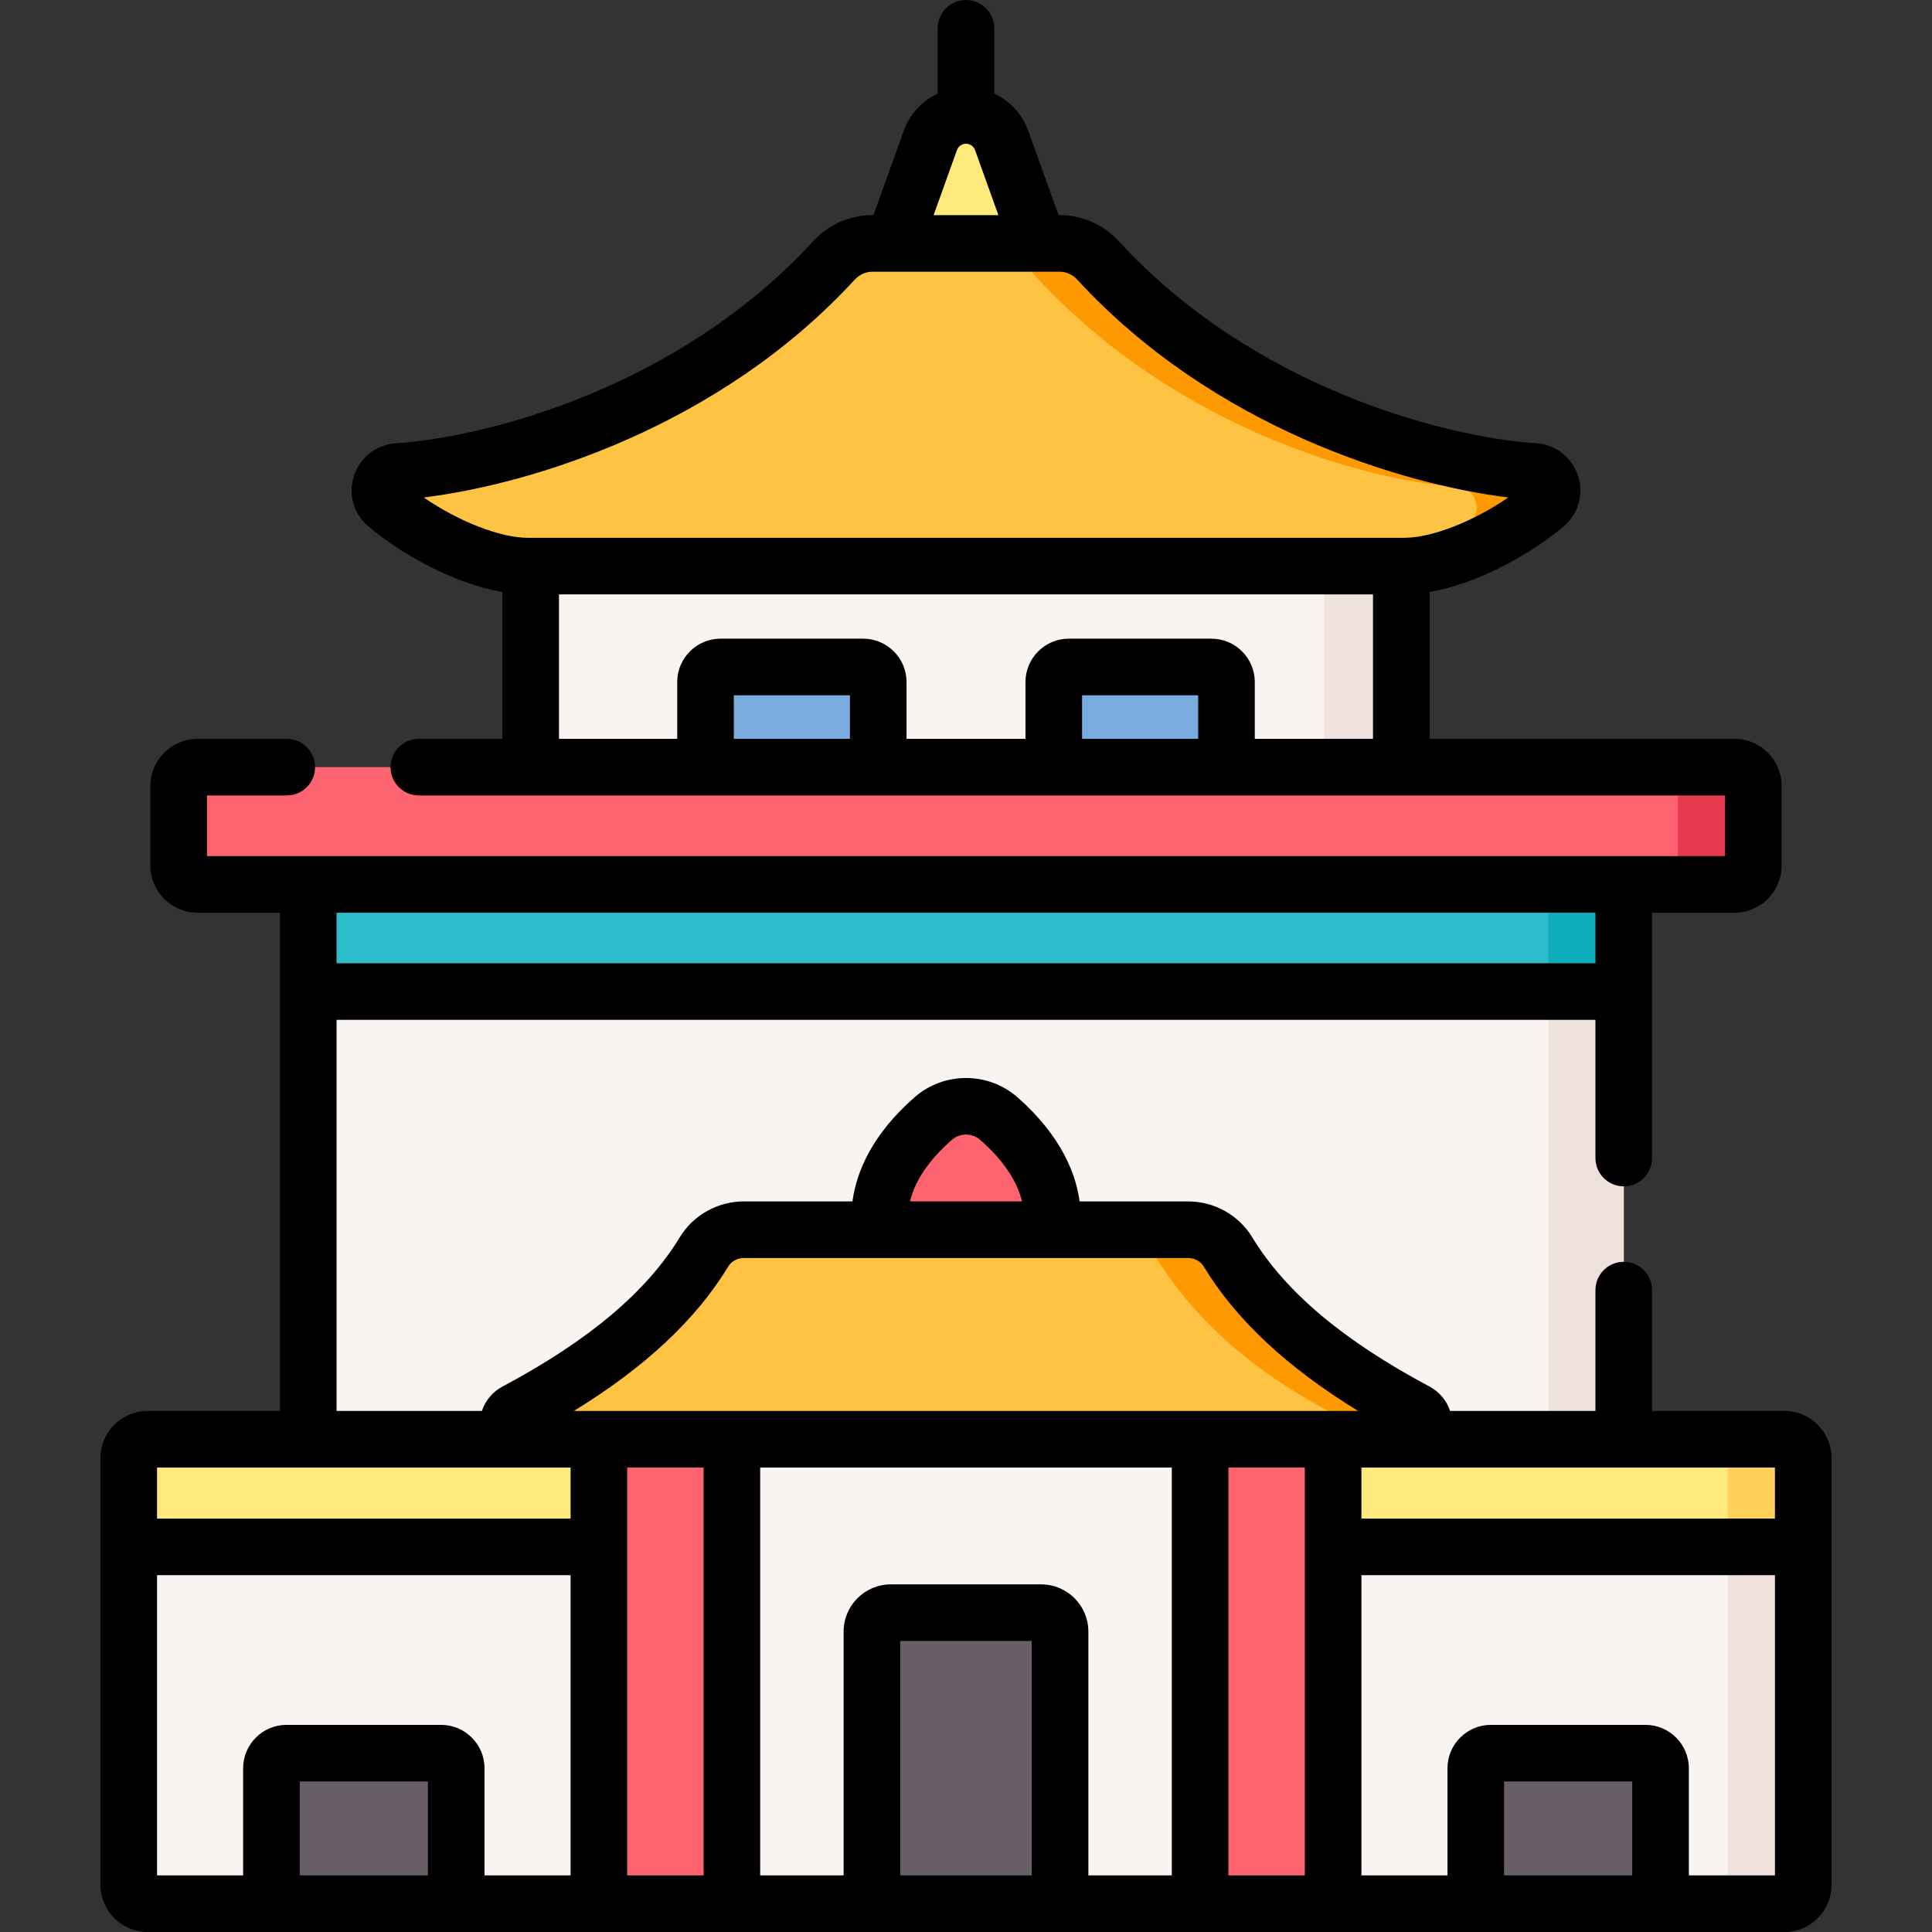 <svg id="Capa_1" enable-background="new 0 0 512 512" height="512" viewBox="0 0 512 512" width="512" xmlns="http://www.w3.org/2000/svg"><rect x="0" y="0" width="512" height="512" fill="#333333" stroke="none"/><g><g><g><path d="m81.688 234.38h348.624v161.296h-348.624z" fill="#f9f3f1"/><path d="m410.312 234.38h20v161.296h-20z" fill="#efe2dd"/><path d="m140.642 138.565h230.716v76.37h-230.716z" fill="#f9f3f1"/><path d="m350.859 138.565h20.499v76.37h-20.499z" fill="#efe2dd"/><g fill="#7bacdf"><path d="m279.259 180.75v34.185h45.768v-34.185c0-2.209-1.791-4-4-4h-37.768c-2.209 0-4 1.791-4 4z"/><path d="m186.973 180.75v34.185h45.768v-34.185c0-2.209-1.791-4-4-4h-37.768c-2.209 0-4 1.791-4 4z"/></g><path d="m34.125 386.415v23.522h159.834v-28.522h-154.834c-2.762 0-5 2.238-5 5z" fill="#fee97d"/><path d="m318.042 381.415v28.522h159.834v-23.522c0-2.761-2.239-5-5-5z" fill="#fee97d"/><path d="m472.875 381.415h-20c2.761 0 5 2.239 5 5v23.522h20v-23.522c0-2.762-2.238-5-5-5z" fill="#ffd15b"/><path d="m34.125 499.5v-89.564h159.834v94.564h-154.834c-2.762 0-5-2.239-5-5z" fill="#f9f3f1"/><path d="m318.042 504.5v-94.564h159.834v89.564c0 2.761-2.239 5-5 5z" fill="#f9f3f1"/><path d="m457.875 409.936v89.564c0 2.761-2.239 5-5 5h20c2.761 0 5-2.239 5-5v-89.564z" fill="#efe2dd"/><path d="m81.688 234.38h348.624v28.39h-348.624z" fill="#2abcc8"/><path d="m410.312 234.38h20v28.39h-20z" fill="#0cacba"/><path d="m246.539 37.246-9.781 27.264h38.484l-9.781-27.264c-1.433-3.994-5.218-6.657-9.461-6.657s-8.029 2.663-9.461 6.657z" fill="#fee97d"/><path d="m391.099 504.5v-35.89c0-2.209 1.791-4 4-4h40.967c2.209 0 4 1.791 4 4v35.89z" fill="#685e68"/><path d="m71.934 504.5v-35.89c0-2.209 1.791-4 4-4h40.967c2.209 0 4 1.791 4 4v35.89z" fill="#685e68"/><path d="m247.305 296.434c-15.397 13.499-16.621 27.138-11.564 38.896h40.517c5.057-11.758 3.833-25.398-11.564-38.896-4.965-4.353-12.423-4.353-17.389 0z" fill="#fe646f"/><path d="m158.71 373.017h194.579v131.483h-194.579z" fill="#fe646f"/><path d="m193.958 373.017h124.084v131.483h-124.084z" fill="#f9f3f1"/><path d="m375.246 374.032c-21.786-11.606-39.461-25.197-49.844-42.304-2.228-3.671-6.272-5.847-10.566-5.847h-117.672c-4.294 0-8.338 2.176-10.566 5.847-10.383 17.108-28.058 30.698-49.844 42.304-3.607 1.922-2.256 7.383 1.831 7.383h234.829c4.088 0 5.439-5.461 1.832-7.383z" fill="#ffc344"/><path d="m375.246 374.032c-21.786-11.606-39.461-25.196-49.844-42.304-2.228-3.67-6.272-5.847-10.566-5.847h-20c4.294 0 8.338 2.177 10.566 5.847 10.383 17.108 25.058 30.698 46.844 42.304 3.607 1.922 2.256 7.383-1.831 7.383h23c4.087 0 5.438-5.461 1.831-7.383z" fill="#fe9901"/><path d="m231.071 432.373v72.127h49.857v-72.127c0-2.761-2.239-5-5-5h-39.857c-2.761 0-5 2.238-5 5z" fill="#685e68"/><path d="m280.853 64.509h-49.706c-3.87 0-7.531 1.667-10.149 4.517-36.478 39.716-88.505 54.109-115.625 55.939-4.473.302-6.352 5.885-2.93 8.781 10.499 8.883 26.202 16.278 37.439 16.278h232.236c11.237 0 26.94-7.395 37.439-16.278 3.423-2.896 1.543-8.479-2.93-8.781-27.121-1.83-79.148-16.223-115.625-55.939-2.618-2.85-6.279-4.517-10.149-4.517z" fill="#ffc344"/><path d="m406.627 124.965c-27.121-1.83-79.148-16.223-115.625-55.939-2.618-2.85-6.279-4.517-10.149-4.517h-20c3.87 0 7.531 1.781 10.149 4.826 36.478 42.429 88.505 57.805 115.625 59.76 4.473.322 6.352 6.287 2.93 9.38-4.867 4.399-10.854 8.443-16.995 11.531 11.204-.187 26.631-7.492 36.995-16.26 3.423-2.896 1.543-8.479-2.93-8.781z" fill="#fe9901"/><path d="m47.355 208.301v21.079c0 2.761 2.239 5 5 5h407.291c2.761 0 5-2.239 5-5v-21.08c0-2.761-2.239-5-5-5h-407.291c-2.762 0-5 2.239-5 5.001z" fill="#fe646f"/><path d="m459.645 203.3h-20c2.761 0 5 2.239 5 5v21.08c0 2.761-2.239 5-5 5h20c2.761 0 5-2.239 5-5v-21.08c0-2.761-2.238-5-5-5z" fill="#e53950"/></g></g><path d="m472.88 373.91h-35.07v-32.02c0-4.143-3.358-7.5-7.5-7.5s-7.5 3.357-7.5 7.5v32.021h-38.522c-.885-2.711-2.794-5.047-5.515-6.497-22.811-12.152-38.171-25.099-46.959-39.576-3.539-5.833-10.044-9.456-16.977-9.456h-28.733c-1.656-12.104-9.492-21.475-16.469-27.59-7.772-6.817-19.496-6.816-27.269-.001-11.167 9.789-15.352 19.56-16.459 27.591h-28.744c-6.932 0-13.438 3.623-16.978 9.455-8.787 14.479-24.147 27.425-46.959 39.577-2.721 1.45-4.63 3.787-5.515 6.497h-38.521v-103.641h333.62v36.62c0 4.143 3.358 7.5 7.5 7.5s7.5-3.357 7.5-7.5c0-14.38 0-50.586 0-65.01h21.835c6.893 0 12.5-5.607 12.5-12.5v-21.079c0-6.893-5.607-12.5-12.5-12.5h-80.785v-38.911c12.831-2.213 26.824-10.043 35.542-17.418 3.893-3.293 5.379-8.554 3.786-13.402-1.601-4.871-5.94-8.242-11.055-8.588-24.328-1.641-75-14.761-110.606-53.528-4.052-4.412-9.765-6.943-15.673-6.943h-.334l-7.999-22.296c-1.599-4.459-4.908-7.971-9.021-9.923v-17.292c0-4.143-3.358-7.5-7.5-7.5s-7.5 3.357-7.5 7.5v17.291c-4.112 1.952-7.421 5.464-9.021 9.923l-7.998 22.296h-.334c-5.907 0-11.62 2.53-15.673 6.943-35.606 38.768-86.279 51.888-110.606 53.528-5.115.346-9.455 3.717-11.055 8.588-1.593 4.849-.106 10.109 3.786 13.402 8.717 7.375 22.71 15.205 35.542 17.418v38.911h-22.139c-4.142 0-7.5 3.357-7.5 7.5s3.358 7.5 7.5 7.5h346.144v16.079h-402.292v-16.079h21.147c4.142 0 7.5-3.357 7.5-7.5s-3.358-7.5-7.5-7.5h-23.647c-6.893 0-12.5 5.607-12.5 12.5v21.079c0 6.893 5.607 12.5 12.5 12.5h21.836v132.03h-35.07c-6.893 0-12.5 5.607-12.5 12.5v113.091c0 6.893 5.607 12.5 12.5 12.5h433.76c6.893 0 12.5-5.607 12.5-12.5v-113.09c0-6.892-5.608-12.5-12.5-12.5zm-219.282-334.131c.362-1.011 1.328-1.69 2.402-1.69s2.039.679 2.401 1.689l6.182 17.231h-17.166zm-27.076 34.321c1.22-1.328 2.905-2.09 4.625-2.09h49.706c1.72 0 3.405.762 4.625 2.09 35.912 39.1 85.93 54.266 114.235 57.731-9.142 6.3-20.202 10.692-27.595 10.692h-.68c-.026 0-.051-.004-.077-.004s-.051.004-.077.004h-230.566c-.026 0-.051-.004-.077-.004s-.051.004-.077.004h-.68c-7.394 0-18.454-4.392-27.595-10.692 28.304-3.467 78.324-18.635 114.233-57.731zm-78.382 83.423h215.72v38.277h-31.33v-15.05c0-6.341-5.159-11.5-11.5-11.5h-37.77c-6.341 0-11.5 5.159-11.5 11.5v15.051h-31.52v-15.051c0-6.341-5.159-11.5-11.5-11.5h-37.77c-6.341 0-11.5 5.159-11.5 11.5v15.051h-31.33zm169.39 38.278h-30.77v-11.551h30.77zm-92.29 0h-30.77v-11.551h30.77zm197.57 46.079v13.39h-333.62v-13.39zm47.57 160.56h-109.59v-13.525c88.118-.004 109.434-.005 109.59-.005zm-196.951 94.56h-34.857v-62.127h34.857zm2.5-77.127h-39.857c-6.893 0-12.5 5.607-12.5 12.5v64.627h-22.112v-108.085h109.08v108.085h-22.111v-64.627c0-6.893-5.608-12.5-12.5-12.5zm-109.719-30.958h20.25v108.085h-20.25zm159.33 0h20.25v108.085h-20.25zm-73.285-86.847c2.136-1.871 5.355-1.871 7.491.001 6.05 5.304 9.753 10.768 11.096 16.312h-29.683c1.342-5.545 5.045-11.008 11.096-16.313zm-59.246 33.551c.838-1.381 2.43-2.238 4.154-2.238h117.673c1.725 0 3.316.857 4.154 2.238 8.545 14.078 21.994 26.678 40.921 38.291-261.685.007-184.769 0-207.823 0 18.928-11.613 32.377-24.213 40.921-38.291zm-151.389 53.291h96.845c.04 0 .079.005.12.005h12.625v13.525h-109.59zm0 28.53h109.59v79.56h-22.809v-28.391c0-6.341-5.159-11.5-11.5-11.5h-40.967c-6.341 0-11.5 5.159-11.5 11.5v28.391h-22.814zm71.781 79.56h-33.967v-24.891h33.967zm319.165 0h-33.967v-24.891h33.967zm37.814 0h-22.814v-28.391c0-6.341-5.159-11.5-11.5-11.5h-40.967c-6.341 0-11.5 5.159-11.5 11.5v28.391h-22.809v-79.56h109.59z"/></g></svg>